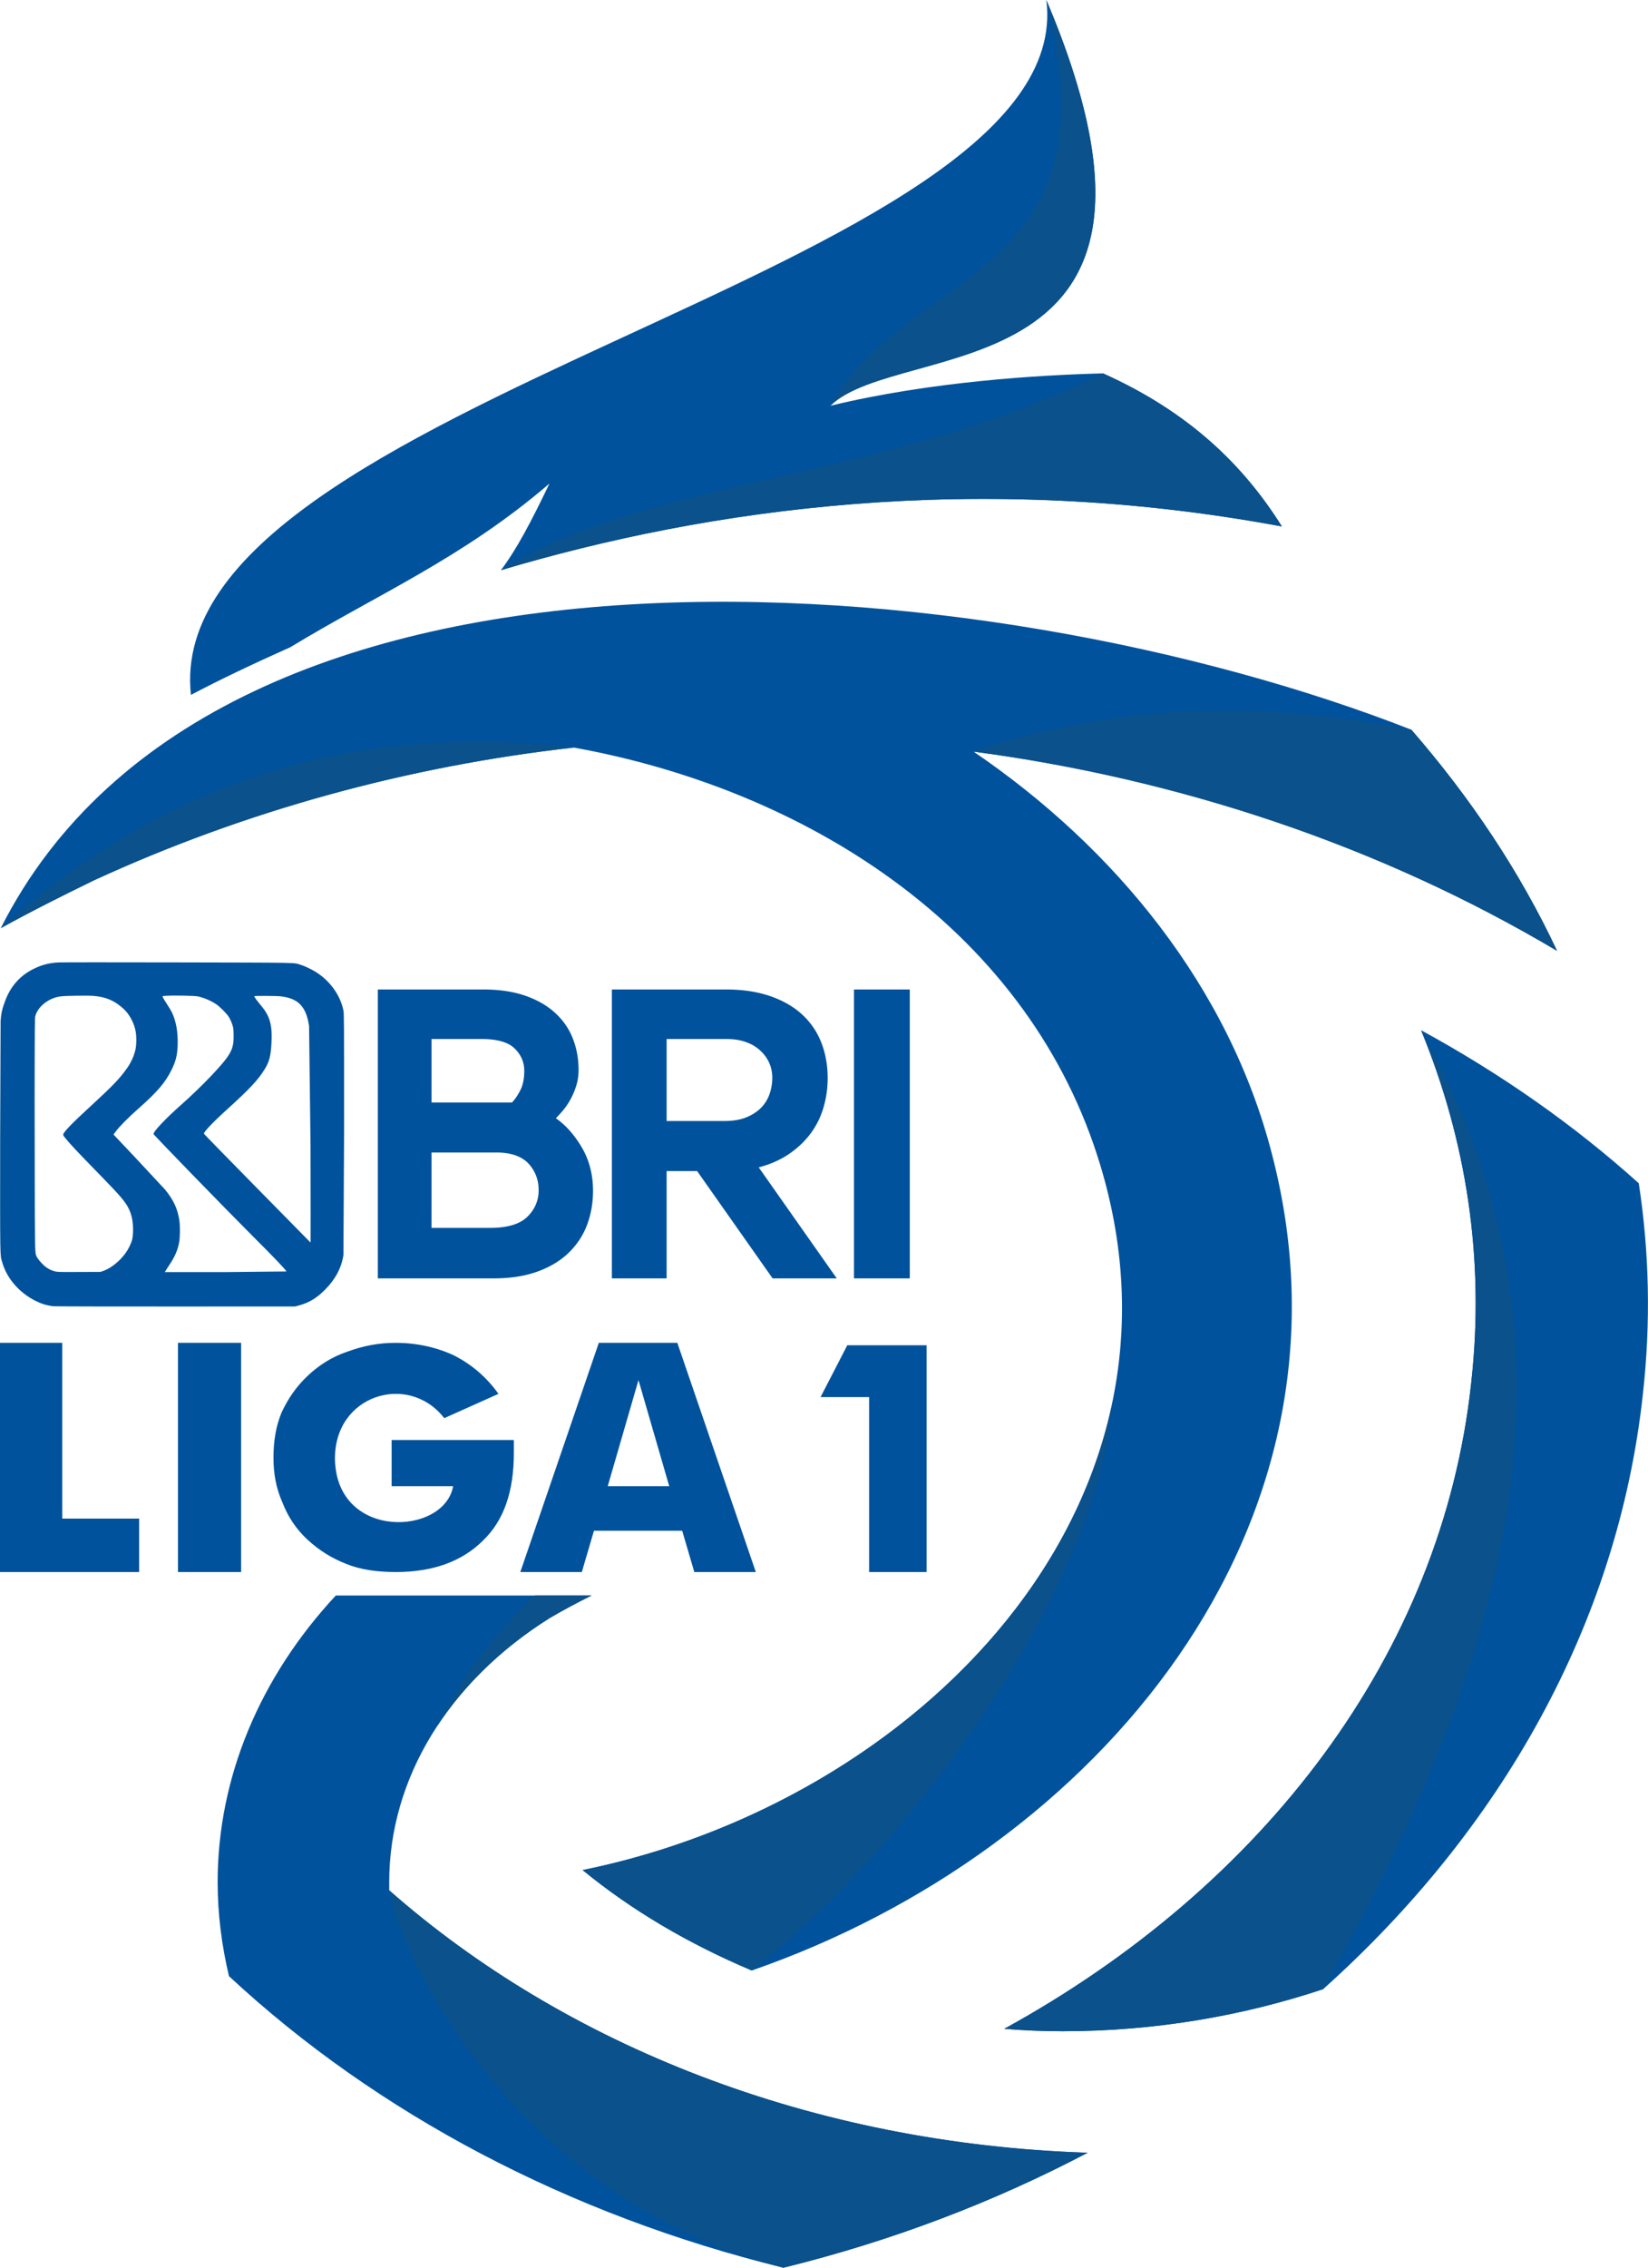 <?xml version="1.0" encoding="UTF-8" standalone="no"?>
<svg
   width="2036.324"
   height="2800"
   shape-rendering="geometricPrecision"
   image-rendering="optimizeQuality"
   fill-rule="evenodd"
   version="1.1"
   id="svg14"
   xmlns="http://www.w3.org/2000/svg"
   xmlns:svg="http://www.w3.org/2000/svg">
  <defs
     id="defs18" />
  <g
     id="g841"
     transform="translate(-2.204)">
    <g
       fill="#00529c"
       id="g10"
       transform="translate(-479.869,-99.972)">
      <path
         d="m 2507,1561 c -80,-72 -170,-135 -269,-189 56,136 79,283 62,435 -36,336 -258,623 -577,798 24,2 48,3 72,3 114,0 223,-19 322,-52 219,-196 364,-450 395,-734 10,-89 8,-176 -5,-261 z M 841,899 c 107,-65 213,-110 320,-202 -23,48 -41,82 -60,107 255,-76 589,-124 965,-54 -47,-75 -114,-141 -221,-189 -79,2 -213,10 -337,40 87,-85 475,-10 267,-501 42,337 -1097,493 -1057,858 34,-18 76,-38 123,-59 z m 350,124 c 283,51 555,219 647,504 140,434 -225,799 -636,882 61,50 131,91 209,124 427,-148 762,-548 643,-1007 -53,-207 -194,-379 -369,-498 254,33 502,116 721,246 -46,-98 -107,-189 -180,-273 C 1703,796 753,712 483,1246 c 38,-21 76,-40 115,-59 187,-86 388,-141 593,-164 z M 963,2424 c 0,-129 74,-248 198,-326 17,-10 34,-19 52,-28 H 897 c -94,101 -146,225 -146,354 0,39 5,78 14,116 183,170 420,295 685,360 134,-33 260,-81 376,-142 -341,-11 -646,-133 -863,-324 z"
         fill-rule="nonzero"
         id="path2" />
      <path
         d="m 548.107,1712.828 c -8.323,-0.969 -14.791,-2.935 -22.512,-6.844 -20.075,-10.162 -35.131,-27.689 -40.81,-47.508 -2.773,-9.673 -2.62,-0.364 -2.514,-153.005 l 0.544,-144.942 c 0.693,-9.605 2.154,-15.864 6.023,-25.787 6.971,-17.87 18.378,-30.408 35.212,-38.706 9.468,-4.667 18.516,-7.015 29.577,-7.677 3.824,-0.227 66.215,-0.264 147.664,-0.084 155.888,0.346 143.008,0.084 152.759,3.111 4.486,1.392 12.78,5.316 17.85,8.444 17.799,10.983 30.689,28.853 34.533,47.876 0.755,3.737 0.793,11.14 0.793,150.428 l -0.788,151.506 c -2.52,16.009 -9.98,29.954 -23.012,43.019 -10.205,10.231 -19.626,15.866 -32.132,19.22 l -4.546,1.219 -147.664,0.06 c -81.215,0.034 -149.154,-0.115 -150.975,-0.327 z m 61.622,-43.634 c 6.367,-2.164 14.239,-7.478 20.67,-13.955 5.052,-5.087 9.015,-10.605 11.772,-16.387 3.209,-6.73 3.994,-9.976 4.26,-17.617 0.386,-11.129 -1.227,-20.405 -4.878,-28.078 -4.389,-9.221 -10.153,-16.012 -36.496,-43.004 -28.401,-29.1 -36.575,-37.798 -42.721,-45.459 -1.845,-2.298 -2.344,-3.234 -2.145,-4.001 0.947,-3.627 10.654,-13.589 35.406,-36.344 26.053,-23.95 34.256,-32.516 43.224,-45.136 5.59,-7.865 9.592,-17.051 11.018,-25.288 0.877,-5.058 0.88,-14.562 0.01,-19.667 -1.872,-10.958 -7.675,-21.897 -15.323,-28.872 -10.866,-9.908 -21.528,-14.477 -36.767,-15.754 -6.535,-0.547 -33.315,-0.213 -39.94,0.499 -14.809,1.592 -28.571,11.98 -32.068,24.207 -0.697,2.436 -0.764,9.928 -0.908,101.112 l 0.24,144.72 c 0.429,51.518 0.216,48.219 3.559,53.438 2.286,3.558 7.104,8.658 10.471,11.078 3.367,2.42 6.592,3.926 10.822,5.057 3.09,0.826 4.657,0.866 29.748,0.768 l 26.487,-0.103 z m 226.259,0.67 c -1.673,-3.125 -13.835,-15.846 -43.257,-45.242 -33.55,-33.521 -120.78,-123.27 -120.929,-124.423 -0.395,-3.031 15.089,-19.367 34.786,-36.706 11.222,-9.878 27.407,-25.529 37.256,-36.026 19.58,-20.869 24.56,-28.191 26.327,-38.706 0.863,-5.121 0.776,-16.895 -0.144,-20.609 -1.023,-4.117 -2.734,-8.323 -4.905,-12.07 -2.38,-4.102 -11.172,-13.034 -15.93,-16.179 -6.706,-4.433 -14.902,-7.942 -22.514,-9.641 -3.698,-0.825 -29.882,-1.351 -38.436,-0.772 l -5.327,0.361 0.371,1.431 c 0.216,0.787 2.432,4.516 4.952,8.288 2.52,3.772 5.372,8.531 6.337,10.576 5.113,10.839 7.493,24.347 7.027,39.876 -0.379,12.599 -2.193,20.007 -7.596,31.019 -7.513,15.312 -17.616,27.167 -39.945,46.879 -13.025,11.497 -23.489,21.962 -28.355,28.356 l -3.413,4.484 25.706,27.208 37.82,40.601 c 10.586,12.75 15.864,24.131 17.909,38.618 0.968,6.847 0.865,19.913 -0.216,26.175 -1.639,9.61 -5.19,18.004 -11.781,27.849 -2.083,3.108 -4.278,6.502 -4.883,7.541 l -1.1,1.89 h 75.324 l 74.908,-0.778 z m 29.797,-154.39 -1.797,-148.721 c -3.648,-24.125 -13.445,-34.244 -35.467,-36.632 -5.192,-0.563 -32.319,-0.676 -32.319,-0.136 0,0.813 3.021,5.053 7.055,9.902 4.953,5.952 7.243,9.235 9.281,13.304 4.54,9.062 5.896,18.959 4.907,35.791 -0.903,15.36 -2.705,22.073 -8.409,31.336 -8.08,13.121 -18.688,24.405 -47.279,50.293 -16.879,15.283 -28.119,27.13 -27.708,29.204 0.048,0.359 29.728,30.727 65.905,67.482 l 65.776,66.828 0.144,-2.083 c 0.096,-1.146 0.024,-53.602 -0.096,-116.569 z"
         id="path4" />
      <path
         d="m 1168.896,1480.7 c 2.376,-2.373 5.182,-5.429 8.42,-9.169 3.23,-3.74 6.29,-8.156 9.181,-13.256 2.891,-5.1 5.36,-10.782 7.397,-17.072 2.046,-6.282 3.069,-12.994 3.069,-20.128 0,-13.923 -2.384,-26.917 -7.144,-38.982 -4.768,-12.057 -12.081,-22.594 -21.947,-31.603 -9.866,-8.992 -22.192,-16.05 -36.996,-21.15 -14.795,-5.091 -32.067,-7.641 -51.791,-7.641 h -0.541 -56.711 -14.761 -58.114 v 64.961 224.891 66.878 h 142.885 c 20.747,0 38.856,-2.803 54.344,-8.409 15.471,-5.606 28.322,-13.332 38.526,-23.185 10.204,-9.853 17.771,-21.319 22.708,-34.397 4.929,-13.078 7.397,-27.094 7.397,-42.047 0,-20.044 -4.591,-37.876 -13.772,-53.513 -9.19,-15.62 -19.91,-27.685 -32.151,-36.179 m -63.178,-93.634 c 4.81,1.832 8.826,4.213 11.963,7.21 8.125,7.785 12.191,17.089 12.191,27.913 0,9.819 -1.699,17.933 -5.081,24.358 -3.39,6.434 -6.78,11.339 -10.162,14.716 H 1015.3 v -78.411 h 61.741 c 11.574,0 21.102,1.427 28.677,4.213 M 1095.412,1523 c 17.982,0 31.306,4.652 39.98,13.94 8.158,9.144 12.267,19.934 12.267,32.422 0,12.867 -4.658,23.852 -13.975,32.987 -9.325,9.135 -24.644,13.712 -45.991,13.712 h -7.972 -64.421 V 1523 Z m 361.655,1.782 c 10.712,-7.303 19.648,-15.797 26.791,-25.481 7.143,-9.684 12.411,-20.382 15.818,-32.101 3.399,-11.728 5.106,-23.7 5.106,-35.934 0,-15.966 -2.646,-30.657 -7.913,-44.082 -5.284,-13.416 -13.189,-24.966 -23.731,-34.651 -10.551,-9.684 -23.731,-17.241 -39.549,-22.678 -15.818,-5.429 -34.104,-8.156 -54.851,-8.156 h -1.868 -137.44 -1.285 v 356.731 h 67.625 v -132.498 h 37.706 l 93.259,132.498 h 79.267 l -96.437,-137.083 c 14.279,-3.732 26.783,-9.254 37.503,-16.565 m -77.821,-141.929 a 96.44,96.44 0 0 1 12.09,0.76 c 12.056,1.815 21.905,6.113 29.497,12.943 10.331,9.313 15.497,20.728 15.497,34.254 a 60.74,60.74 0 0 1 -3.306,19.799 45.22,45.22 0 0 1 -10.416,16.996 c -4.751,4.914 -10.847,8.882 -18.295,11.93 -7.457,3.048 -16.435,4.568 -26.935,4.568 h -71.607 v -101.25 z m 160.637,-61.154 v 0.101 l -2.037,-0.101 h -0.575 v 0.025 130.759 93.693 132.253 h 68.953 v -356.731 z"
         fill-rule="nonzero"
         id="path6" />
      <path
         d="m 1556,2041 v -216 h -60 l 33,-64 h 98 v 280 z m -323,-106 h 76 l -38,-131 z m -108,106 97,-283 h 97 l 97,283 h -76 l -15,-51 h -109 l -15,51 z M 966,1935 v -57 h 151 v 7 9 c 0,47 -12,83 -38,108 -26,26 -62,39 -108,39 -23,0 -44,-3 -61,-10 -18,-7 -34,-17 -48,-30 -14,-13 -24,-28 -31,-46 -8,-18 -11,-36 -11,-55 0,-21 3,-39 10,-56 8,-17 18,-32 33,-46 14,-13 30,-23 48,-29 19,-7 38,-11 60,-11 27,0 52,6 73,16 21,11 39,26 54,47 l -67,30 c -44,-57 -137,-29 -135,52 3,99 135,93 146,32 z M 702,1758 h 78 v 283 h -78 z m -220,283 v -283 h 77 v 217 h 95 v 66 z"
         id="path8" />
    </g>
    <path
       d="m 1205.131,928.028 v 0 c 254,34 502,116 721,246 -46,-98 -107,-189 -180,-273 -187,-37 -368,-32 -541,27 z m -494,-5 v 0 c -269,-31 -501,38 -708,223 38,-21 76,-40 115,-59 187,-86 388,-141 593,-164 z m 875,-273 c -47,-75 -114,-141 -221,-189 -276,135 -559,128 -744,243 255,-76 589,-124 965,-54 z m -291,-650 c 91,349 -178,334 -267,501 87,-85 475,-10 267,-501 z m 525,1707 c -36,336 -258,623 -577,798 24,2 48,3 72,3 114,0 223,-19 322,-52 236,-422 335,-799 121,-1184 56,136 79,283 62,435 z m -1098,602 c 61,50 131,91 209,124 198,-153 427,-474 445,-698 -62,290 -345,511 -654,574 z m 248,491 c 134,-33 260,-81 376,-142 -341,-11 -646,-133 -863,-324 6,54 138,376 487,466 z m -429,-667 c 34,-52 81,-98 140,-135 17,-10 34,-19 52,-28 h -70 c -48,45 -90,99 -122,163 z"
       fill-rule="nonzero"
       fill="#0b518b"
       id="path12" />
  </g>
</svg>
